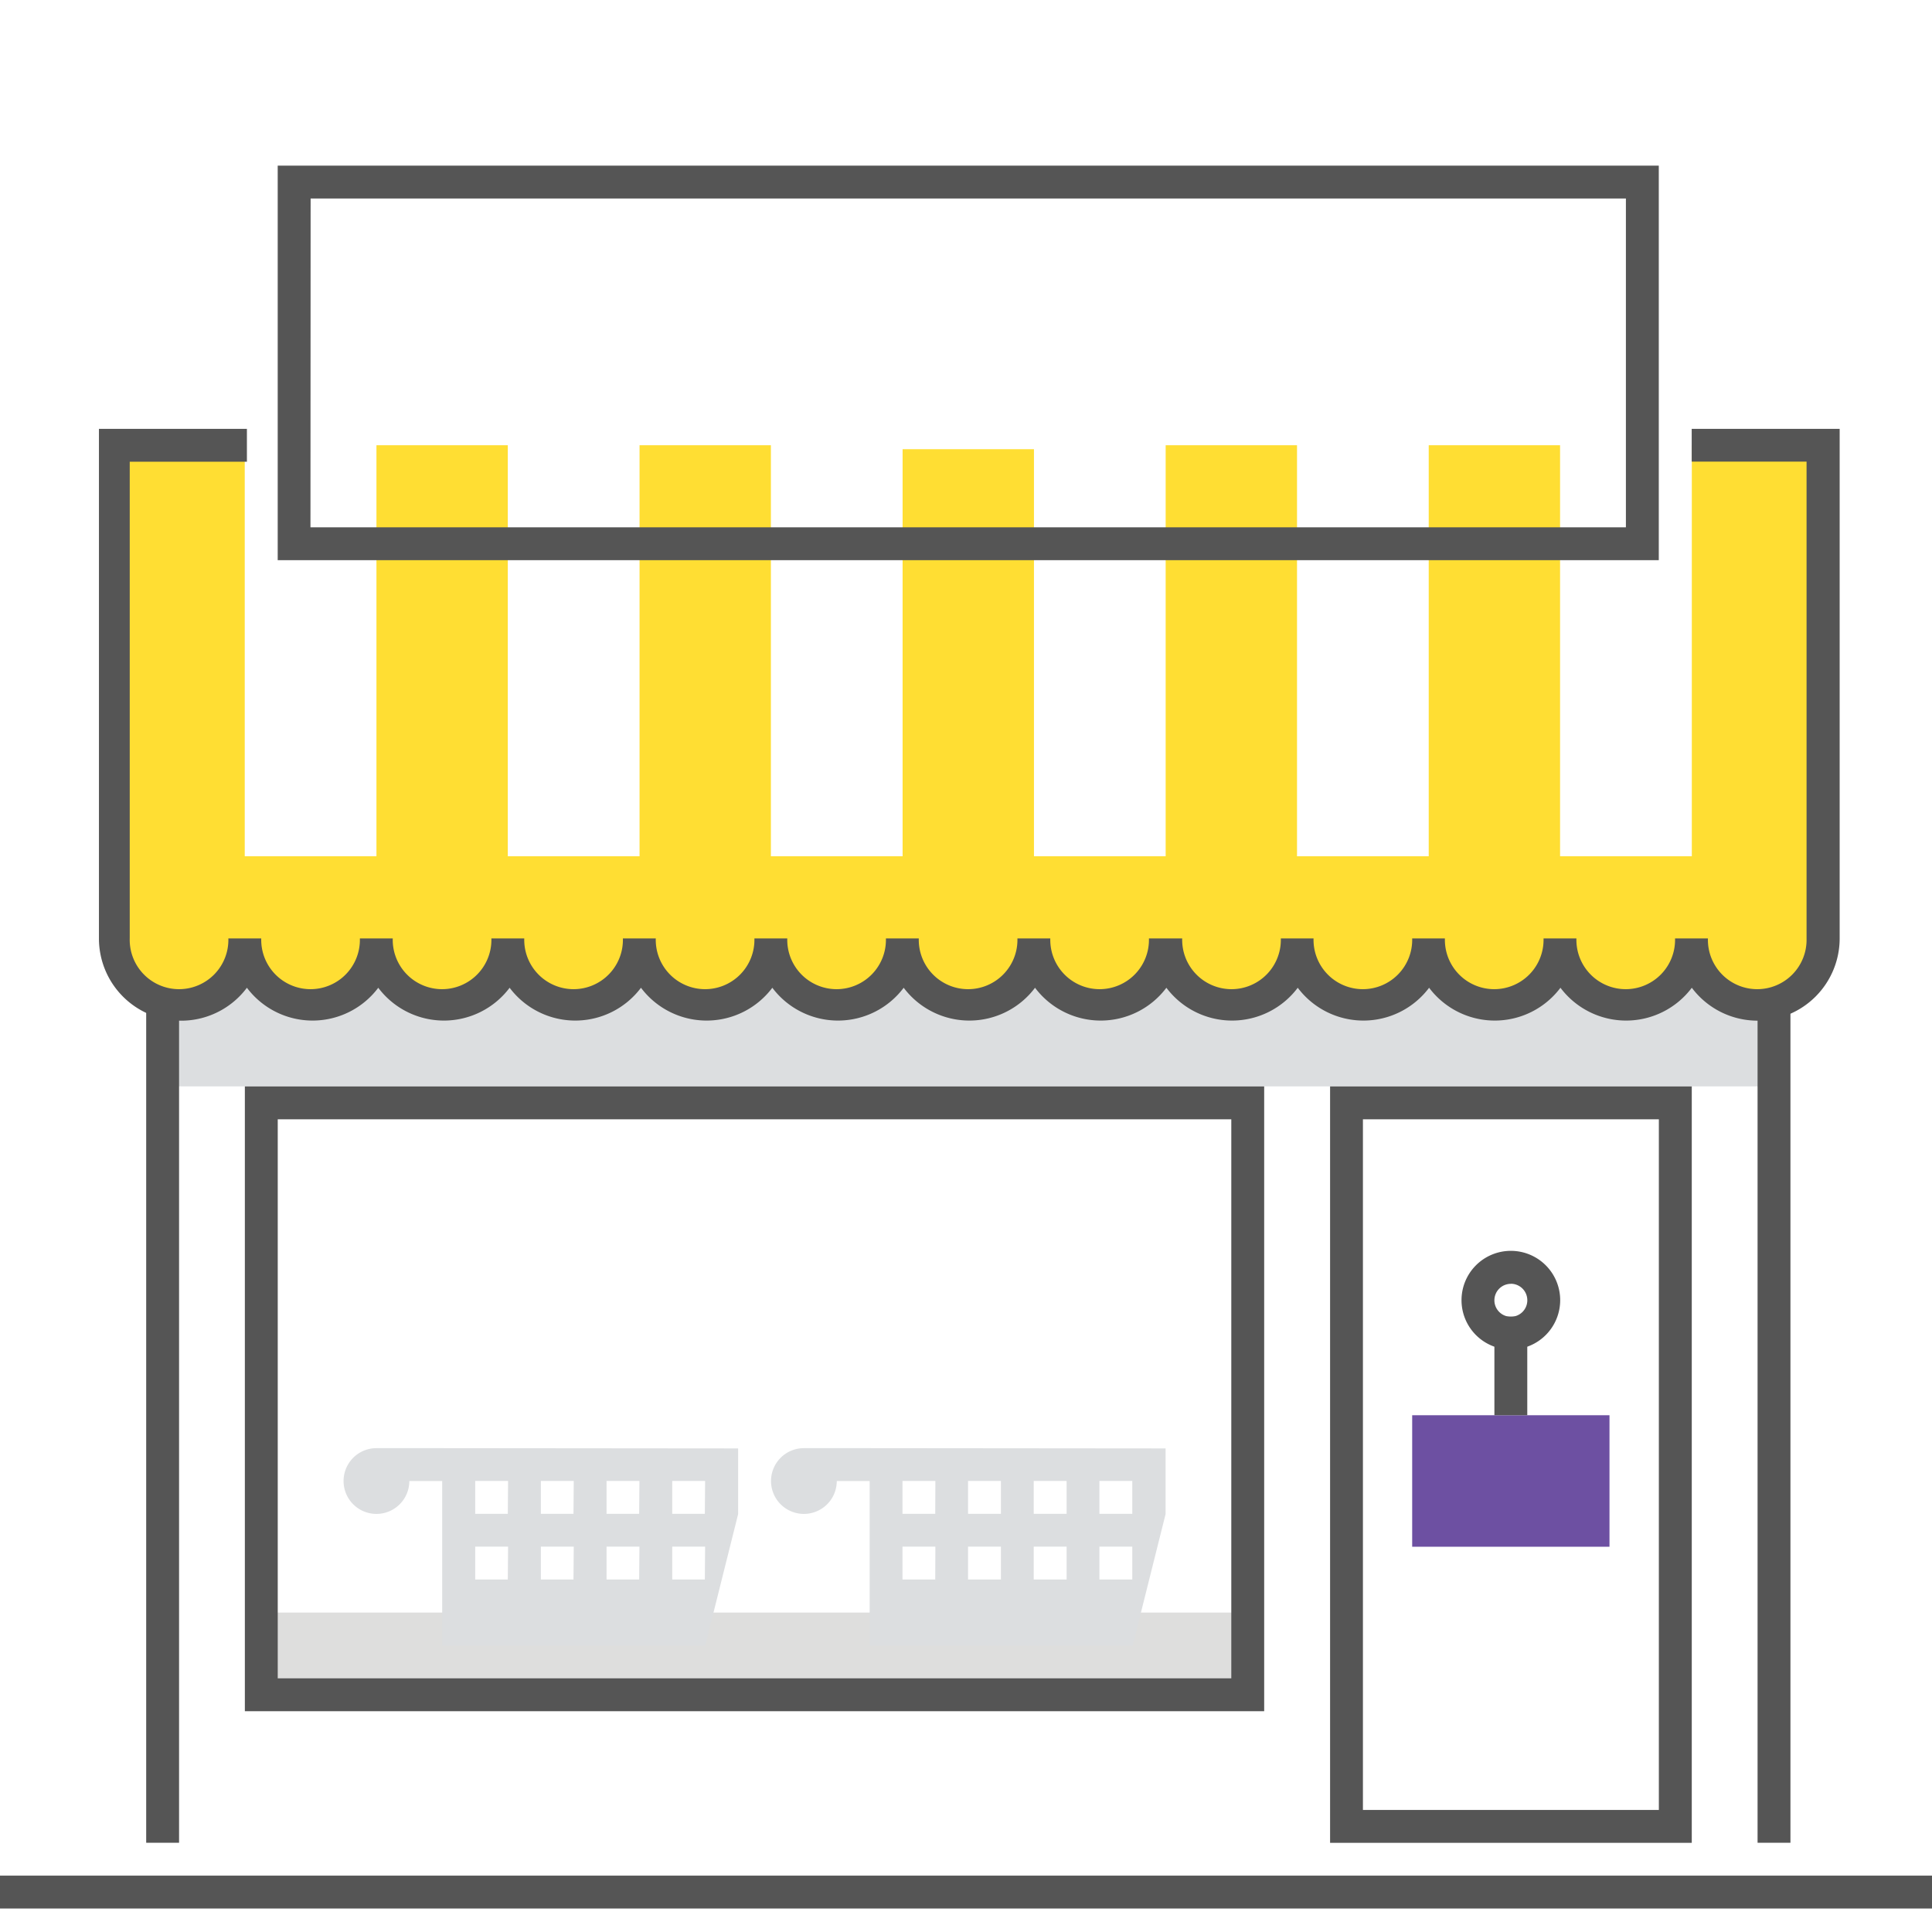 <?xml version="1.0" encoding="UTF-8" standalone="no"?>
<svg
   id="Calque_42"
   data-name="Calque 42"
   viewBox="0 0 500.08 500"
   version="1.1"
   sodipodi:docname="shop.svg"
   inkscape:version="1.3.2 (091e20ef0f, 2023-11-25)"
   xmlns:inkscape="http://www.inkscape.org/namespaces/inkscape"
   xmlns:sodipodi="http://sodipodi.sourceforge.net/DTD/sodipodi-0.dtd"
   xmlns="http://www.w3.org/2000/svg"
   xmlns:svg="http://www.w3.org/2000/svg">
  <sodipodi:namedview
     id="namedview19"
     pagecolor="#ffffff"
     bordercolor="#000000"
     borderopacity="0.25"
     inkscape:showpageshadow="2"
     inkscape:pageopacity="0.0"
     inkscape:pagecheckerboard="0"
     inkscape:deskcolor="#d1d1d1"
     showgrid="false"
     inkscape:zoom="1.61"
     inkscape:cx="250"
     inkscape:cy="250.31056"
     inkscape:window-width="1545"
     inkscape:window-height="842"
     inkscape:window-x="26"
     inkscape:window-y="23"
     inkscape:window-maximized="0"
     inkscape:current-layer="Calque_42" />
  <defs
     id="defs1">
    <style
       id="style1">.cls-1{fill:#dcdee0;}.cls-2{fill:#dededd;}.cls-3{fill:#555;}.cls-4{fill:#ffde33;}.cls-5{fill:#46cee0;}</style>
  </defs>
  <title
     id="title1">shop</title>
  <rect
     class="cls-1"
     x="42.09"
     y="242.9"
     width="417.15"
     height="38.3"
     id="rect1" />
  <rect
     class="cls-2"
     x="67.63"
     y="417.4"
     width="255.34"
     height="21.27"
     id="rect2" />
  <rect
     class="cls-3"
     x="454.93"
     y="259.93"
     width="8.51"
     height="217.05"
     id="rect3" />
  <rect
     class="cls-3"
     x="37.84"
     y="259.93"
     width="8.51"
     height="217.05"
     id="rect4" />
  <path
     class="cls-4"
     d="M454.91,259.93h0a17,17,0,0,1-17-17V115.24h34V242.91A17,17,0,0,1,454.91,259.93Z"
     id="path4" />
  <path
     class="cls-4"
     d="M46.35,259.93h0a17,17,0,0,1-17-17V115.24h34V242.91A17,17,0,0,1,46.35,259.93Z"
     id="path5" />
  <path
     class="cls-4"
     d="M114.44,259.93h0a17,17,0,0,1-17-17V115.24h34V242.91A17,17,0,0,1,114.44,259.93Z"
     id="path6" />
  <path
     class="cls-4"
     d="M182.54,259.93h0a17,17,0,0,1-17-17V115.24h34V242.91A17,17,0,0,1,182.54,259.93Z"
     id="path7" />
  <path
     class="cls-4"
     d="m 250.63,260.964 v 0 a 17,17 0 0 1 -17,-17 v -127.69 h 34 v 127.67 a 17,17 0 0 1 -17,17.02 z"
     id="path8" />
  <path
     class="cls-4"
     d="M318.72,259.93h0a17,17,0,0,1-17-17V115.24h34V242.91A17,17,0,0,1,318.72,259.93Z"
     id="path9" />
  <path
     class="cls-4"
     d="M386.81,259.93h0a17,17,0,0,1-17-17V115.24h34V242.91A17,17,0,0,1,386.81,259.93Z"
     id="path10" />
  <path
     class="cls-4"
     d="M46.35,259.93a17,17,0,0,0,17-17,17,17,0,0,0,34,0,17,17,0,0,0,34,0,17,17,0,0,0,34,0,17,17,0,0,0,34,0,17,17,0,0,0,34,0,17,17,0,0,0,34,0,17,17,0,1,0,34,0,17,17,0,1,0,34,0,17,17,0,1,0,34,0,17,17,0,1,0,34,0,17,17,0,1,0,34,0,17,17,0,1,0,34,0V221.63H29.33v21.28A17,17,0,0,0,46.35,259.93Z"
     id="path11" />
  <path
     class="cls-3"
     d="M327.22,442.93H63.38V281.21H327.22ZM71.89,434.42H318.71V289.72H71.89Z"
     id="path12" />
  <path
     class="cls-3"
     d="M437.9,477H344.28V281.21H437.9Zm-85.12-8.51h76.6V289.72h-76.6Z"
     id="path13" />
  <path
     class="cls-3"
     d="M454.91,264.19a21.26,21.26,0,0,1-17-8.52,21.26,21.26,0,0,1-34,0,21.26,21.26,0,0,1-34,0,21.26,21.26,0,0,1-34,0,21.26,21.26,0,0,1-34,0,21.26,21.26,0,0,1-34,0,21.26,21.26,0,0,1-34,0,21.26,21.26,0,0,1-34,0,21.26,21.26,0,0,1-34,0,21.26,21.26,0,0,1-34,0,21.26,21.26,0,0,1-34,0,21.26,21.26,0,0,1-34,0,21.27,21.27,0,0,1-38.3-12.76V111h38.3v8.51H33.58V242.91a12.77,12.77,0,1,0,25.53,0h8.51a12.77,12.77,0,1,0,25.53,0h8.51a12.77,12.77,0,1,0,25.53,0h8.51a12.77,12.77,0,1,0,25.53,0h8.51a12.77,12.77,0,1,0,25.53,0h8.51a12.77,12.77,0,1,0,25.53,0h8.51a12.77,12.77,0,1,0,25.53,0h8.51a12.77,12.77,0,1,0,25.53,0H306a12.77,12.77,0,1,0,25.53,0H340a12.77,12.77,0,1,0,25.53,0H374a12.77,12.77,0,1,0,25.53,0h8.51a12.77,12.77,0,1,0,25.53,0h8.51a12.77,12.77,0,1,0,25.53,0V119.49H437.88V111h38.3V242.91A21.3,21.3,0,0,1,454.91,264.19Z"
     id="path14" />
  <path
     class="cls-3"
     d="M429.36,145H71.88V42.87H429.36Zm-349-8.51H420.85V51.38H80.4Z"
     id="path15" />
  <rect
     class="cls-3"
     x="-21.74"
     y="485.49"
     width="544.74"
     height="8.51"
     id="rect15" />
  <rect
     class="cls-5"
     x="365.53"
     y="366.32"
     width="51.07"
     height="34.04"
     id="rect16"
     style="fill:#6d50a2;fill-opacity:1" />
  <rect
     class="cls-3"
     x="386.81"
     y="340.79"
     width="8.51"
     height="25.53"
     id="rect17" />
  <path
     class="cls-3"
     d="M391.07,349.31a12.77,12.77,0,1,1,12.77-12.77A12.78,12.78,0,0,1,391.07,349.31Zm0-17a4.26,4.26,0,1,0,4.26,4.26A4.26,4.26,0,0,0,391.07,332.29Z"
     id="path17" />
  <path
     class="cls-1"
     d="M225.08,374.84h-17a8.51,8.51,0,1,0,8.51,8.51h8.51v42.56h68.09l8.51-34v-17Zm17,34H233.6v-8.51h8.51Zm0-17H233.6v-8.51h8.51Zm17,17h-8.51v-8.51h8.51Zm0-17h-8.51v-8.51h8.51Zm17,17h-8.51v-8.51h8.51Zm0-17h-8.51v-8.51h8.51Zm17,17h-8.51v-8.51h8.51Zm0-17h-8.51v-8.51h8.51Z"
     id="path18" />
  <path
     class="cls-1"
     d="M114.44,374.84h-17a8.51,8.51,0,1,0,8.51,8.51h8.51v42.56h68.09l8.51-34v-17Zm17,34H123v-8.51h8.51Zm0-17H123v-8.51h8.51Zm17,17H140v-8.51h8.51Zm0-17H140v-8.51h8.51Zm17,17H157v-8.51h8.51Zm0-17H157v-8.51h8.51Zm17,17H174v-8.51h8.51Zm0-17H174v-8.51h8.51Z"
     id="path19" />
</svg>
